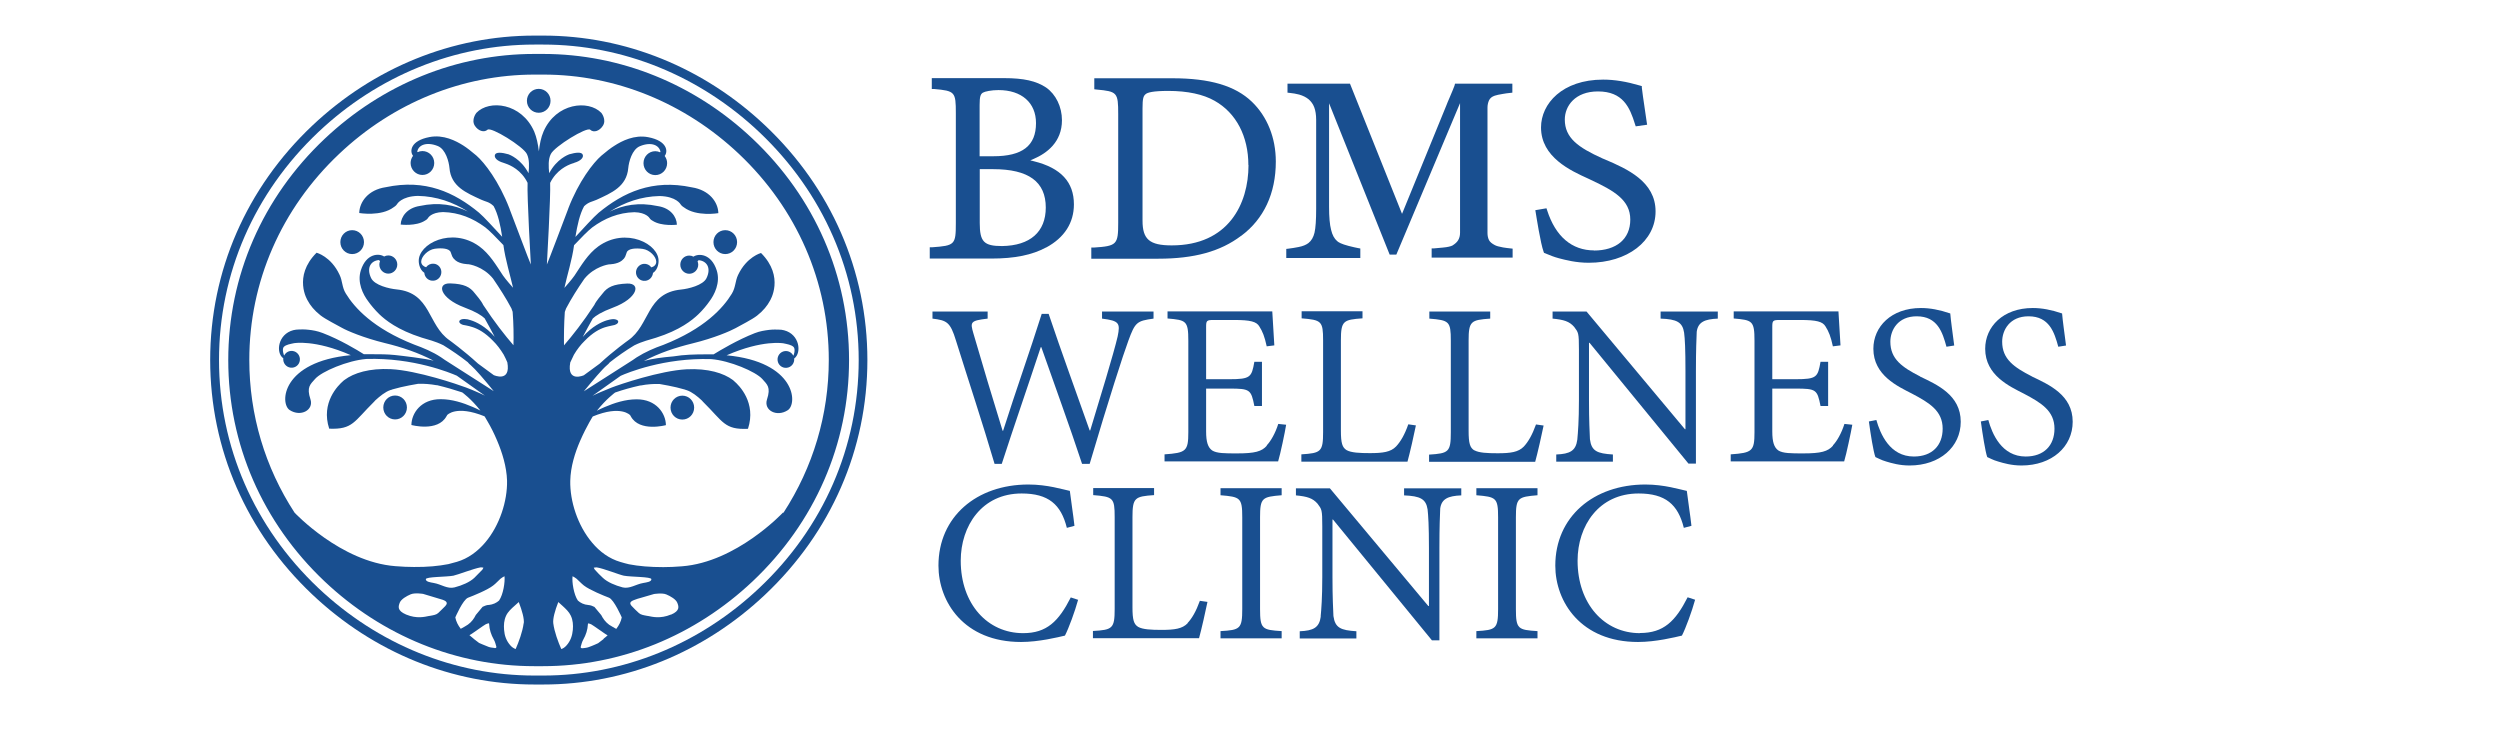 <svg xmlns="http://www.w3.org/2000/svg" id="Layer_1" width="184" viewBox="0 70 184 30" height="55"><defs><style>.cls-1{fill:#fff;}.cls-2{fill:#194f90;}</style></defs><rect class="cls-1" width="184" height="130"/><g><path class="cls-2" d="M77.01,75.71c1.33-.72,2.03-1.81,2.03-3.17,0-1.64-.96-2.68-2.94-3.17l-.27-.07,.26-.11c.95-.41,2.07-1.23,2.07-2.84,0-.99-.45-1.91-1.17-2.41-.72-.48-1.64-.69-3.1-.69h-5.31v.8h.17c1.54,.14,1.6,.21,1.6,1.78v8.09c0,1.59-.07,1.66-1.75,1.78h-.17v.83h4.54c1.71,0,2.99-.26,4.03-.82m-.03-2.94c0,1.8-1.15,2.81-3.22,2.84-1.34,0-1.64-.32-1.64-1.7v-3.96h.98c2.61,0,3.88,.92,3.88,2.83m-4.87-3.77v-3.77c0-.65,.07-.81,.24-.92,.15-.09,.63-.19,1.15-.19,1.7,0,2.76,.93,2.76,2.43,0,1.67-1,2.44-3.14,2.44h-1.01Z"/><path class="cls-2" d="M91.35,74.86c1.67-1.24,2.55-3.13,2.55-5.47,0-1.75-.63-3.31-1.76-4.4-1.23-1.18-3.09-1.73-5.86-1.73h-5.74v.81l.17,.02c1.52,.14,1.59,.22,1.59,1.8v8.02c0,1.59-.1,1.7-1.8,1.81h-.18v.82h4.93c2.64,0,4.57-.53,6.09-1.68m.55-5.21c0,2.86-1.48,5.91-5.65,5.91-1.63,0-2.15-.44-2.15-1.82v-8.27c0-.73,.06-.91,.24-1.05,.13-.11,.52-.23,1.65-.23,1.42,0,2.58,.25,3.42,.73,1.58,.89,2.48,2.61,2.48,4.73"/><path class="cls-2" d="M100.12,75.79l-.16-.03c-.16-.03-.39-.08-.7-.16-.54-.14-.76-.27-.85-.36-.2-.17-.35-.44-.44-.82-.1-.38-.15-.95-.15-1.68v-7.64l4.46,11.14h.49l4.69-11.15v9.54c0,.22-.05,.4-.14,.55-.09,.15-.23,.27-.42,.39-.12,.06-.35,.12-.69,.15-.25,.03-.48,.05-.66,.06h-.18v.68h5.96v-.66l-.18-.02c-.15-.01-.32-.04-.53-.07-.29-.05-.49-.11-.6-.17-.21-.11-.36-.23-.43-.37-.07-.14-.11-.32-.11-.52v-9.22c0-.2,.04-.38,.11-.54,.08-.17,.22-.28,.43-.35,.13-.04,.33-.09,.6-.13,.19-.03,.36-.06,.51-.07l.18-.02v-.66h-4.22l-.04,.15c-.02,.08-.23,.57-.37,.9-.1,.22-.18,.43-.22,.53l-3.27,8-3.83-9.58h-4.6v.66l.18,.02c.22,.02,.45,.06,.68,.12,.28,.08,.52,.2,.71,.36,.17,.15,.31,.34,.4,.58,.09,.24,.14,.55,.14,.92v6.55c0,.82-.04,1.4-.12,1.75-.08,.34-.23,.6-.45,.77-.17,.13-.41,.23-.72,.29-.25,.05-.5,.09-.74,.12l-.17,.02v.67h5.45v-.66Z"/><path class="cls-2" d="M117.33,75.93c-1.64,0-2.84-1.02-3.46-2.95l-.05-.15-.82,.14,.03,.18c.04,.23,.35,2.26,.58,2.88l.03,.08,.08,.03s.1,.04,.17,.07c.2,.08,.47,.2,.85,.3,.5,.13,1.26,.33,2.19,.33,2.85,0,4.92-1.59,4.92-3.78s-2.07-3.12-3.74-3.83l-.17-.07c-1.79-.81-2.77-1.51-2.77-2.86,0-1,.76-2.07,2.44-2.07,1.83,0,2.34,1.15,2.73,2.42l.05,.15,.84-.12-.03-.18c-.05-.39-.1-.73-.15-1.03l-.02-.14c-.08-.52-.14-.96-.19-1.37v-.12l-.13-.04c-1.02-.3-1.89-.44-2.72-.44-3,0-4.57,1.77-4.57,3.52,0,2.19,2.18,3.18,3.48,3.77l.21,.1c1.68,.79,2.88,1.47,2.88,2.91s-1.03,2.28-2.68,2.28"/><path class="cls-2" d="M70.36,82.57c.95,3.04,1.94,6.01,2.84,9.07h.53c.9-2.78,1.85-5.5,2.87-8.59h.04c.93,2.66,2.09,5.82,3,8.59h.56c1.4-4.74,2.47-8.05,2.85-9.07,.5-1.36,.62-1.45,1.85-1.62v-.52h-3.79v.52c1.27,.16,1.35,.33,1.15,1.31-.28,1.22-1.33,4.65-2.02,6.92h-.04c-1.07-3.03-2.07-5.75-3.02-8.58h-.51c-.88,2.79-1.88,5.58-2.84,8.6h-.04c-.78-2.52-1.47-4.84-2.15-7.17-.24-.83-.23-.93,1.05-1.08v-.52h-4.06v.52c1.05,.13,1.31,.24,1.73,1.62"/><path class="cls-2" d="M93.24,90.3c-.37,.43-.88,.57-2.19,.57-.91,0-1.5,0-1.84-.22-.3-.22-.44-.6-.44-1.4v-3.15h1.71c1.52,0,1.6,.07,1.84,1.28h.56v-3.25h-.56c-.2,1.13-.28,1.28-1.84,1.28h-1.71v-3.83c0-.48,.03-.53,.56-.53h1.48c1.23,0,1.67,.12,1.88,.48,.24,.38,.38,.73,.54,1.46l.56-.07c-.06-.93-.13-2.11-.15-2.5h-7.71v.52c1.37,.12,1.53,.16,1.53,1.64v6.73c0,1.39-.16,1.52-1.75,1.63v.52h8.36c.16-.52,.51-2.18,.59-2.7l-.58-.06c-.22,.7-.56,1.28-.85,1.58"/><path class="cls-2" d="M95.78,90.95v.53h7.81c.15-.52,.52-2.15,.62-2.67l-.56-.08c-.27,.78-.58,1.29-.9,1.63-.39,.41-.97,.49-1.92,.49-.77,0-1.38-.03-1.72-.22-.32-.2-.42-.51-.42-1.44v-6.64c0-1.44,.18-1.52,1.59-1.62v-.52h-4.48v.52c1.46,.12,1.58,.2,1.58,1.62v6.76c0,1.44-.16,1.54-1.6,1.63"/><path class="cls-2" d="M108.51,90.65c-.32-.2-.42-.51-.42-1.44v-6.64c0-1.44,.18-1.52,1.59-1.62v-.52h-4.48v.52c1.46,.12,1.58,.2,1.58,1.62v6.76c0,1.44-.16,1.54-1.6,1.63v.53h7.81c.15-.52,.52-2.16,.62-2.67l-.56-.08c-.28,.78-.58,1.29-.9,1.63-.4,.41-.97,.49-1.92,.49-.77,0-1.38-.03-1.72-.22"/><path class="cls-2" d="M122.22,80.95c1.19,.04,1.61,.26,1.73,1.03,.06,.45,.1,1.21,.1,2.85v4.26h-.04l-7.24-8.66h-2.5v.52c.83,.08,1.23,.2,1.59,.61,.31,.42,.35,.42,.35,1.67v3.73c0,1.53-.07,2.36-.12,2.9-.11,.83-.55,1.05-1.55,1.09v.53h4.17v-.53c-1.16-.07-1.58-.25-1.69-1.12-.02-.5-.07-1.33-.07-2.86v-4.24h.04l7.28,8.89h.55v-6.79c0-1.63,.04-2.4,.06-2.92,.1-.7,.57-.92,1.55-.96v-.52h-4.21v.52Z"/><path class="cls-2" d="M134.91,90.3c-.38,.43-.88,.57-2.19,.57-.91,0-1.5,0-1.84-.22-.3-.22-.44-.6-.44-1.4v-3.15h1.71c1.52,0,1.6,.07,1.84,1.28h.56v-3.25h-.56c-.2,1.13-.27,1.28-1.84,1.28h-1.71v-3.83c0-.48,.03-.53,.56-.53h1.48c1.23,0,1.67,.12,1.88,.48,.24,.38,.38,.73,.54,1.46l.56-.07c-.06-.93-.13-2.11-.15-2.5h-7.71v.52c1.37,.12,1.53,.16,1.53,1.64v6.73c0,1.39-.16,1.52-1.75,1.63v.52h8.35c.16-.52,.51-2.18,.6-2.7l-.58-.06c-.22,.7-.56,1.28-.85,1.58"/><path class="cls-2" d="M141.31,85.2c-1.31-.67-2.18-1.27-2.18-2.55,0-.85,.55-1.87,1.94-1.87,1.53,0,1.9,1.18,2.19,2.24l.57-.09c-.14-1.11-.24-1.76-.29-2.36-.8-.27-1.48-.4-2.16-.4-2.19,0-3.5,1.38-3.5,3,0,1.96,1.81,2.77,2.84,3.3,1.29,.68,2.26,1.27,2.26,2.58,0,1.23-.77,2.05-2.12,2.05-1.77,0-2.47-1.66-2.76-2.69l-.55,.11c.12,.89,.33,2.23,.48,2.62,.16,.06,.41,.22,.8,.33,.4,.12,.98,.29,1.71,.29,2.24,0,3.77-1.38,3.77-3.22,0-1.97-1.75-2.73-3-3.33"/><path class="cls-2" d="M149.54,85.2c-1.31-.67-2.18-1.27-2.18-2.55,0-.85,.55-1.87,1.94-1.87,1.53,0,1.9,1.18,2.19,2.24l.57-.09c-.14-1.11-.24-1.76-.29-2.36-.8-.27-1.48-.4-2.16-.4-2.19,0-3.5,1.38-3.5,3,0,1.96,1.81,2.77,2.84,3.3,1.29,.68,2.26,1.27,2.26,2.58,0,1.23-.77,2.05-2.12,2.05-1.76,0-2.47-1.66-2.75-2.69l-.55,.11c.12,.89,.33,2.23,.47,2.62,.16,.06,.41,.22,.81,.33,.4,.12,.98,.29,1.71,.29,2.24,0,3.77-1.38,3.77-3.22,0-1.97-1.75-2.73-3-3.33"/><path class="cls-2" d="M79.36,101.65l-.55-.18c-.9,1.77-1.77,2.63-3.51,2.63-2.62,0-4.59-2.15-4.59-5.33,0-2.57,1.56-4.95,4.48-4.95,1.97,0,2.9,.8,3.33,2.53l.56-.15c-.1-.9-.22-1.58-.34-2.57-.49-.1-1.65-.47-3.05-.47-3.81,0-6.62,2.37-6.62,5.97,0,2.67,1.88,5.62,6.08,5.62,1.31,0,2.72-.35,3.23-.47,.28-.54,.74-1.8,.97-2.64"/><path class="cls-2" d="M87.41,103.37c-.39,.41-.97,.49-1.92,.49-.77,0-1.38-.03-1.72-.22-.32-.2-.42-.51-.42-1.44v-6.64c0-1.44,.18-1.52,1.59-1.62v-.52h-4.48v.52c1.47,.12,1.58,.2,1.58,1.62v6.76c0,1.44-.16,1.54-1.6,1.62v.53h7.81c.15-.52,.52-2.16,.62-2.67l-.56-.08c-.28,.78-.58,1.29-.9,1.63"/><path class="cls-2" d="M89.83,103.95v.53h4.5v-.53c-1.43-.09-1.59-.15-1.59-1.62v-6.76c0-1.44,.16-1.5,1.59-1.62v-.52h-4.5v.52c1.45,.12,1.6,.18,1.6,1.62v6.76c0,1.45-.16,1.54-1.6,1.62"/><path class="cls-2" d="M97.21,102.87c-.11,.83-.55,1.05-1.55,1.09v.53h4.17v-.53c-1.15-.07-1.57-.25-1.69-1.12-.02-.5-.07-1.33-.07-2.86v-4.24h.04l7.28,8.89h.55v-6.79c0-1.63,.04-2.4,.06-2.92,.1-.7,.57-.92,1.55-.96v-.52h-4.21v.52c1.19,.05,1.61,.26,1.73,1.03,.05,.45,.1,1.21,.1,2.85v4.26h-.05l-7.24-8.66h-2.5v.52c.83,.08,1.23,.2,1.59,.61,.31,.42,.35,.42,.35,1.67v3.74c0,1.53-.07,2.36-.12,2.9"/><path class="cls-2" d="M113.16,93.95v-.52h-4.5v.52c1.45,.12,1.6,.18,1.6,1.62v6.76c0,1.45-.16,1.54-1.6,1.62v.53h4.5v-.53c-1.43-.09-1.59-.15-1.59-1.62v-6.76c0-1.44,.16-1.5,1.59-1.62"/><path class="cls-2" d="M120.7,104.1c-2.62,0-4.59-2.15-4.59-5.33,0-2.57,1.56-4.95,4.49-4.95,1.97,0,2.9,.8,3.33,2.53l.56-.15c-.1-.9-.22-1.58-.34-2.57-.5-.1-1.65-.47-3.05-.47-3.81,0-6.63,2.37-6.63,5.97,0,2.67,1.89,5.62,6.09,5.62,1.31,0,2.72-.35,3.23-.47,.28-.54,.74-1.8,.97-2.64l-.55-.18c-.9,1.77-1.77,2.63-3.51,2.63"/><path class="cls-2" d="M29.08,88.37c.48,0,.87-.39,.87-.88s-.39-.88-.87-.88-.87,.39-.87,.88,.39,.88,.87,.88"/><path class="cls-2" d="M25.05,75.32c0,.49,.39,.88,.87,.88s.87-.39,.87-.88-.39-.88-.87-.88-.87,.39-.87,.88"/><path class="cls-2" d="M50.22,86.62c-.48,0-.87,.39-.87,.88s.39,.88,.87,.88,.87-.39,.87-.88-.39-.88-.87-.88"/><path class="cls-2" d="M53.38,74.44c-.48,0-.87,.39-.87,.88s.39,.88,.87,.88,.87-.39,.87-.88-.39-.88-.87-.88"/><path class="cls-2" d="M56.33,66.75c-4.52-4.28-10.33-6.63-16.35-6.63-.11,0-.22,0-.33,0-.11,0-.22,0-.32,0-6.03,0-11.83,2.36-16.35,6.63-4.84,4.58-7.51,10.7-7.51,17.25s2.67,12.67,7.51,17.25c4.52,4.28,10.33,6.63,16.35,6.63,.11,0,.22,0,.32,0,.11,0,.22,0,.33,0,6.03,0,11.83-2.35,16.35-6.63,4.84-4.58,7.51-10.7,7.51-17.25s-2.67-12.67-7.51-17.25m-.44,34.02c-4.4,4.16-10.05,6.45-15.91,6.45-.11,0-.22,0-.33,0-.11,0-.22,0-.32,0-5.86,0-11.51-2.29-15.91-6.45-4.71-4.46-7.3-10.41-7.3-16.77s2.59-12.31,7.3-16.77c4.4-4.16,10.05-6.45,15.91-6.45,.11,0,.22,0,.32,0,.11,0,.22,0,.33,0,5.86,0,11.51,2.29,15.91,6.45,4.71,4.46,7.31,10.41,7.31,16.77s-2.59,12.32-7.31,16.77"/><path class="cls-2" d="M55.4,67.72c-4.26-4.03-9.74-6.25-15.43-6.25-.11,0-.22,0-.33,0-.11,0-.22,0-.32,0-5.69,0-11.16,2.22-15.43,6.25-4.57,4.32-7.09,10.1-7.09,16.28s2.52,11.96,7.08,16.28c4.26,4.03,9.74,6.25,15.43,6.25,.04,0,.09,0,.13,0,.05,0,.09,0,.14,0,.02,0,.04,0,.05,0,.02,0,.04,0,.06,0,.05,0,.09,0,.14,0,.04,0,.09,0,.14,0,5.69,0,11.16-2.22,15.43-6.25,4.57-4.32,7.09-10.1,7.09-16.28s-2.52-11.96-7.09-16.28m-22.61,34.37c-.17,.18-.36,.35-.54,.53-.14,.13-.36,.16-.57,.2-.03,0-.07,.01-.13,.02-.26,.05-.87,.22-1.66-.11-.68-.29-.57-.6-.47-.87,.1-.26,.5-.49,.81-.62,.31-.13,.91-.03,.91-.03,.03,.02,1.3,.38,1.43,.43,.09,.03,.18,.07,.24,.12,.12,.11,.07,.23-.02,.32m-.85-1.67c-.27-.05-.6-.09-.6-.28,0-.19,1.52-.16,2.03-.26,.33-.07,1.48-.52,1.99-.61,.07-.01,.15,.01,.22,.02-.03,.05-.04,.11-.08,.15-.19,.2-.39,.4-.59,.6-.34,.32-.91,.56-1.45,.7-.53,.14-.99-.23-1.52-.32m4.46,4.78c-.15-.02-.31-.03-.44-.08-.27-.1-.7-.29-.7-.29l-.38-.29s-.02-.02-.03-.03c-.1-.08-.2-.17-.3-.25,.09-.05,.19-.11,.24-.15,.25-.17,.5-.35,.75-.52,.13-.09,.25-.18,.45-.21,0,.03,.01,.04,.01,.06,.02,.4,.14,.78,.35,1.15,.09,.16,.13,.34,.18,.51,.02,.08-.04,.12-.14,.11m-.43-3.18c-.15,.01-.31,.08-.44,.14l-.5,.6c-.13,.26-.3,.51-.58,.71-.1,.07-.36,.22-.53,.31-.2-.26-.34-.53-.4-.84,0,0,.56-1.31,.94-1.45,.37-.14,1.44-.57,1.85-.9,.2-.15,.35-.33,.53-.49,.09-.07,.19-.14,.3-.19,.05,.41-.09,1.35-.4,1.79-.19,.17-.43,.29-.78,.33m2.59,1.34c-.08,.63-.36,1.38-.59,1.9-.13-.05-.25-.12-.37-.25-.32-.35-.45-.75-.48-1.16-.03-.35-.01-.71,.15-1.05,.13-.28,.38-.51,.63-.73,.1-.09,.2-.18,.3-.27,.25,.65,.41,1.23,.37,1.56m3.61,.49c-.04,.41-.16,.81-.48,1.16-.12,.13-.24,.21-.37,.25-.23-.52-.51-1.27-.59-1.9-.04-.34,.12-.92,.37-1.56,.1,.09,.2,.18,.3,.27,.25,.23,.49,.45,.62,.73,.16,.34,.18,.69,.15,1.05m2.27,.66s-.03,.03-.03,.03l-.38,.29s-.43,.2-.7,.29c-.13,.05-.29,.06-.44,.08-.1,.01-.16-.03-.14-.11,.05-.17,.09-.35,.18-.51,.21-.37,.33-.75,.35-1.15,0-.02,0-.03,.01-.06,.19,.02,.32,.12,.45,.21,.25,.18,.5,.35,.75,.52,.05,.03,.14,.1,.24,.15-.1,.09-.19,.17-.3,.25m.94-.72c-.17-.1-.43-.24-.53-.31-.27-.2-.45-.45-.58-.71l-.5-.6c-.13-.07-.29-.13-.44-.14-.35-.03-.59-.16-.78-.33-.3-.43-.45-1.38-.39-1.79,.11,.06,.22,.12,.3,.19,.18,.16,.34,.34,.53,.49,.42,.33,1.48,.76,1.85,.9,.37,.14,.94,1.45,.94,1.45-.06,.31-.2,.58-.4,.84m.46-3.05c-.54-.14-1.11-.38-1.45-.7-.21-.19-.4-.39-.59-.6-.04-.04-.05-.1-.08-.15,.07,0,.15-.03,.22-.02,.51,.08,1.65,.54,1.99,.61,.51,.1,2.03,.07,2.03,.26,0,.19-.33,.23-.61,.28-.53,.09-.99,.45-1.52,.32m3.57,2c-.79,.33-1.4,.16-1.66,.11-.05,0-.1-.02-.13-.02-.21-.04-.43-.07-.57-.2-.19-.17-.37-.35-.54-.53-.09-.1-.14-.22-.02-.32,.06-.05,.15-.09,.24-.12,.15-.06,.31-.11,.47-.15,.15-.04,.88-.25,.96-.28,0,0,.61-.1,.91,.03,.31,.13,.71,.36,.81,.62,.1,.26,.22,.58-.47,.87m8.23-7.5s-3.4,3.63-7.42,3.94c-.49,.04-.94,.06-1.37,.06-.98,0-1.81-.07-2.53-.21-.09-.02-.52-.13-.63-.17-.82-.24-1.52-.75-2.08-1.42-1.07-1.26-1.64-3.06-1.61-4.55,.02-1.03,.35-2.08,.73-2.95,.24-.55,.49-1.03,.68-1.37,.2-.36,.25-.42,.25-.42,2.09-.86,2.75-.09,2.75-.09,0,0,.02,.04,.05,.09,.64,1.17,2.58,.64,2.58,.64-.01-.87-.72-1.91-2.16-1.9-.82,0-1.62,.26-2.35,.57-.2,.08-.39,.18-.57,.27,.69-.87,1.34-1.34,1.34-1.34,.6-.21,1.22-.38,1.85-.52h.05c.45-.09,.91-.12,1.36-.11,0,0,1.11,.18,1.87,.41,.02,.01,.06,.02,.08,.03,.02,0,.05,.01,.07,.02,.38,.13,.77,.44,1.1,.75,.03,.04,.06,.07,.1,.11,1.48,1.46,1.56,2.06,3.3,1.98,.63-1.92-.65-3.2-1.02-3.51l-.02-.02s-.07-.06-.07-.06h0c-.68-.51-1.83-.87-3.41-.79-1.93,.1-4.92,1.11-5.53,1.35-.26,.1-.52,.21-.78,.32h0c-.21,.09-.41,.18-.61,.28,.68-.49,1.44-1.03,2.07-1.47,.46-.21,3.19-1.34,6.66-1.23,1.37,.11,3.28,.92,3.77,1.47,.35,.4,.64,.59,.34,1.5-.26,.8,.72,1.32,1.53,.79,.74-.48,.59-3.56-4.5-4.04,2.67-1.17,4.19-.88,4.19-.88,.26,.06,.57,.1,.74,.27,.16,.17,0,.67-.03,.63-.11-.22-.35-.36-.61-.33-.34,.04-.58,.35-.54,.69,.04,.34,.34,.58,.68,.54,.34-.04,.58-.35,.54-.69h.01c.55-.41,.4-1.77-.75-2.07-.13-.04-.27-.05-.41-.05-.13,0-.37-.02-.7,.02-.31,.04-.67,.09-1.05,.24-1.28,.5-2.54,1.26-3.03,1.56-.19,0-.38,0-.58,0-.77,0-1.61,.02-2.38,.15-.81,.07-1.6,.17-2.17,.34,1.12-.59,2.36-1,3.59-1.3,1.59-.39,2.78-.91,3.16-1.12,.37-.21,1.21-.63,1.58-.92,.46-.36,.76-.74,.95-1.1,0,0,1.1-1.75-.66-3.51,0,0-1.05,.27-1.69,1.62-.22,.47-.17,.9-.46,1.38-.64,1.05-2.01,2.57-5.03,3.76h0c-.69,.24-1.35,.53-1.97,.92h0c-.1,.07-.19,.13-.29,.2h0l-3.6,2.3c.68-.83,1.37-1.64,1.68-1.9,.1-.08,.18-.16,.23-.23,.57-.45,1.17-.87,1.8-1.25,.63-.31,1.12-.41,1.59-.56,1.78-.56,2.68-1.3,3.12-1.72,.34-.32,.65-.71,.81-.94,.38-.5,.84-1.4,.55-2.3-.4-1.25-1.35-1.26-1.71-1.01-.09-.05-.2-.08-.31-.08-.37,0-.66,.3-.66,.67s.3,.67,.66,.67,.66-.3,.66-.67c0-.09-.02-.17-.05-.25,.03-.02,.05-.05,.08-.08,.58,.05,.95,.55,.58,1.32-.25,.53-1.35,.79-1.87,.84-2.57,.25-2.27,2.62-3.91,3.75,0,0-1.03,.73-2.09,1.71-.29,.21-.7,.52-1.16,.85,0,0-1.27,.57-1-.94,.09-.18,.18-.37,.27-.57,.23-.39,.5-.74,.79-1.02,.59-.61,1.09-.87,1.49-1,.32-.1,.67-.15,.71-.17,.18-.06,.27-.14,.27-.24,0-.03,0-.07-.06-.11-.09-.07-.26-.1-.44-.07-.03,0-.18,.03-.35,.08-.38,.12-1.08,.44-1.76,1.22,.26-.49,.51-.96,.74-1.36,.21-.2,.63-.48,1.49-.8,1.82-.68,2.08-1.81,1.04-1.77-1.02,.04-1.46,.27-1.8,.72-.11,.14-.48,.55-.62,.86-.84,1.28-1.6,2.24-2.23,2.97-.01-.71,0-1.58,.06-2.46,.03-.08,.06-.17,.09-.25,.4-.76,.86-1.48,1.35-2.19,.75-.92,1.8-1.06,1.8-1.06,0,0,.62,0,.96-.28,.27-.22,.25-.32,.36-.61,.11-.28,.66-.32,1.17-.25,.52,.07,1,.57,1,.95,0,.22-.17,.36-.36,.41-.13-.18-.34-.28-.57-.26-.34,.04-.59,.35-.56,.69,.04,.35,.34,.6,.69,.56,.3-.03,.53-.28,.56-.58,.41-.27,.41-.84,.41-.84,.07-1.29-2.42-2.57-4.44-1.11-.77,.56-1.25,1.4-1.75,2.15-.18,.27-.74,.9-.74,.9,.19-.89,.57-2.08,.71-3.14,.49-.52,1.06-1.1,1.34-1.31,.91-.67,1.92-1.09,3.1-1.12,.89,.02,1.12,.44,1.12,.44,0,0,.06,.11,.22,.19,.66,.43,1.79,.29,1.79,.29-.02-.59-.47-1.23-1.41-1.37-1.4-.3-2.55-.08-3.54,.41,1.1-.69,2.31-1.12,3.68-1.15,1.23,.03,1.54,.61,1.54,.61,0,0,.07,.12,.24,.22,.93,.71,2.54,.43,2.54,.43-.02-.81-.66-1.7-1.95-1.9-2.92-.62-5.05,.38-6.86,1.87-.34,.28-1.18,1.21-1.71,1.78,.14-.87,.32-1.68,.64-2.26,.35-.33,.6-.33,.91-.47,1.11-.51,2.22-.97,2.34-2.34,.04-.44,.27-1.37,.86-1.61,.85-.35,1.43-.06,1.51,.42-.01,0-.02,.02-.03,.03-.11-.05-.23-.08-.35-.08-.48,0-.87,.39-.87,.88s.39,.88,.87,.88,.87-.39,.87-.88c0-.2-.07-.38-.18-.53,.26-.33,.2-1.11-1.21-1.38-1.02-.2-1.95,.28-2.49,.63-.25,.15-.61,.43-.96,.73-.6,.52-1.67,1.89-2.44,3.9h0s0,.03-.02,.06c0,.01,0,.02-.01,.03-.16,.42-1.5,3.97-1.54,4.02,0,0,.29-5.08,.24-6.01,.47-.95,1.27-1.3,1.62-1.42,.05-.01,.17-.05,.17-.06,.45-.13,.69-.38,.61-.59-.08-.22-.51-.17-1-.03-.07,.03-.91,.33-1.47,1.39-.05-.49-.08-1.02,.12-1.41,.27-.56,2.65-2.02,2.9-1.79,.25,.24,.68,.1,.93-.29,.29-.45-.11-.95-.11-.95-.95-.98-3.34-.74-4.26,1.38-.18,.41-.28,.92-.34,1.45-.06-.53-.17-1.04-.34-1.45-.93-2.12-3.32-2.37-4.26-1.38,0,0-.4,.5-.11,.95,.25,.38,.68,.52,.93,.29,.25-.24,2.63,1.23,2.9,1.79,.19,.39,.17,.92,.12,1.41-.56-1.06-1.4-1.36-1.47-1.39-.49-.14-.92-.18-1,.03-.08,.21,.15,.46,.61,.59,0,0,.13,.04,.17,.06,.35,.12,1.16,.47,1.62,1.42-.05,.94,.24,6.01,.24,6.01-.04-.04-1.37-3.59-1.54-4.02,0-.01,0-.02-.01-.03l-.02-.06h0c-.78-2.02-1.84-3.39-2.44-3.91-.35-.3-.71-.58-.95-.73-.55-.35-1.47-.83-2.5-.63-1.41,.27-1.47,1.05-1.21,1.38-.11,.15-.18,.33-.18,.53,0,.48,.39,.88,.87,.88s.87-.39,.87-.88-.39-.88-.87-.88c-.13,0-.25,.03-.35,.08-.01,0-.02-.02-.03-.03,.07-.48,.66-.76,1.51-.42,.59,.24,.82,1.17,.86,1.61,.11,1.37,1.23,1.83,2.34,2.34,.31,.15,.57,.14,.91,.47,.32,.58,.5,1.39,.63,2.26-.53-.57-1.37-1.5-1.71-1.78-1.81-1.49-3.94-2.49-6.86-1.87-1.29,.19-1.93,1.08-1.95,1.9,0,0,1.61,.28,2.54-.43,.17-.1,.24-.22,.24-.22,0,0,.31-.58,1.54-.61,1.38,.03,2.58,.46,3.68,1.15-1-.49-2.15-.71-3.54-.41-.93,.14-1.39,.79-1.41,1.37,0,0,1.13,.14,1.79-.29,.16-.08,.22-.19,.22-.19,0,0,.22-.42,1.11-.44,1.18,.03,2.19,.45,3.1,1.12,.27,.2,.85,.79,1.34,1.31,.14,1.06,.51,2.25,.71,3.14,0,0-.56-.63-.74-.9-.5-.75-.98-1.59-1.75-2.15-2.03-1.46-4.51-.18-4.45,1.11,0,0,0,.57,.41,.84,.02,.3,.25,.55,.56,.58,.34,.04,.65-.21,.69-.56,.04-.35-.21-.66-.55-.69-.23-.02-.44,.08-.57,.26-.18-.05-.36-.19-.36-.41,0-.37,.49-.88,1-.95,.51-.07,1.06-.03,1.17,.25,.11,.28,.09,.38,.36,.61,.34,.28,.96,.28,.96,.28,0,0,1.05,.13,1.8,1.06,.48,.71,.95,1.43,1.35,2.19,.03,.08,.06,.17,.09,.25,.07,.88,.08,1.75,.06,2.46-.63-.73-1.39-1.69-2.23-2.97-.14-.31-.51-.72-.62-.86-.34-.45-.78-.69-1.8-.72-1.04-.04-.77,1.09,1.04,1.77,.86,.32,1.28,.6,1.49,.8,.22,.4,.48,.86,.74,1.36-.67-.77-1.37-1.1-1.76-1.22-.17-.06-.32-.09-.35-.08-.18-.03-.35,0-.44,.07-.05,.04-.06,.08-.06,.11,0,.1,.1,.18,.27,.24,.04,.01,.4,.06,.72,.17,.4,.13,.9,.39,1.49,1,.29,.28,.55,.63,.79,1.02,.1,.19,.19,.38,.27,.57,.27,1.51-1,.94-1,.94-.46-.33-.88-.64-1.16-.85-1.06-.97-2.09-1.71-2.09-1.71-1.64-1.13-1.34-3.5-3.91-3.75-.52-.05-1.62-.3-1.87-.84-.36-.77,0-1.27,.58-1.32,.03,.03,.05,.06,.08,.08-.03,.08-.05,.16-.05,.25,0,.37,.3,.67,.66,.67s.66-.3,.66-.67-.3-.67-.66-.67c-.11,0-.22,.03-.31,.08-.37-.25-1.31-.24-1.71,1.01-.29,.9,.16,1.79,.55,2.3,.16,.23,.47,.61,.81,.94,.44,.42,1.33,1.15,3.12,1.72,.47,.15,.96,.25,1.59,.56,.63,.39,1.23,.8,1.8,1.25,.05,.07,.13,.15,.23,.23,.31,.26,1,1.06,1.68,1.9l-3.6-2.3h0c-.1-.07-.19-.14-.29-.2h0c-.61-.4-1.28-.68-1.97-.93h0c-3.02-1.19-4.39-2.71-5.03-3.76-.29-.47-.23-.91-.46-1.38-.63-1.35-1.69-1.62-1.69-1.62-1.76,1.76-.66,3.51-.66,3.51h0c.19,.36,.49,.74,.95,1.1,.37,.29,1.21,.71,1.58,.92,.37,.21,1.57,.73,3.16,1.12,1.24,.3,2.47,.71,3.59,1.3-.57-.16-2.37-.37-2.85-.42-.57-.06-1.16-.06-1.71-.06-.2,0-.4,0-.58,0-.49-.31-1.75-1.07-3.03-1.56-.39-.15-.75-.21-1.05-.24-.33-.04-.57-.02-.7-.02-.14,0-.28,.02-.41,.05-1.15,.3-1.3,1.67-.75,2.06h.01c-.04,.35,.2,.66,.54,.7,.34,.04,.64-.2,.68-.54,.04-.34-.2-.65-.54-.69-.26-.03-.5,.11-.61,.33-.02,.04-.19-.47-.03-.63,.17-.17,.48-.21,.74-.27,0,0,1.52-.29,4.19,.88-5.1,.48-5.24,3.56-4.5,4.04,.81,.53,1.79,0,1.53-.79-.3-.91-.01-1.1,.34-1.5,.48-.55,2.4-1.36,3.77-1.47,3.47-.11,6.2,1.03,6.66,1.23,.63,.44,1.39,.98,2.07,1.47-.2-.1-.4-.19-.61-.28h0c-.25-.11-.51-.22-.78-.32-.61-.23-3.6-1.25-5.53-1.35-1.58-.08-2.73,.28-3.41,.79h0s-.03,.02-.08,.06l-.02,.02c-.37,.32-1.66,1.59-1.03,3.51,1.74,.07,1.82-.52,3.3-1.98,.04-.04,.07-.07,.1-.11,.33-.3,.72-.62,1.1-.75,.02,0,.05-.01,.07-.02,.03,0,.06-.02,.08-.03,.77-.23,1.88-.41,1.88-.41,.45-.02,.91,.02,1.36,.1h.05c.63,.15,1.25,.33,1.85,.53,0,0,.65,.46,1.34,1.34-.19-.1-.38-.19-.57-.27-.72-.31-1.53-.57-2.35-.57-1.45-.01-2.15,1.03-2.16,1.9,0,0,1.94,.53,2.58-.64,.04-.05,.05-.09,.05-.09,0,0,.65-.76,2.75,.09,0,0,.05,.06,.25,.42,.2,.34,.45,.82,.68,1.37,.37,.87,.7,1.92,.73,2.95,.03,1.49-.54,3.29-1.61,4.55-.56,.66-1.26,1.18-2.08,1.42-.11,.03-.54,.14-.63,.17-.72,.14-1.55,.22-2.53,.21-.43,0-.88-.02-1.37-.06-4.02-.31-7.42-3.94-7.42-3.94h0c-2.17-3.33-3.33-7.19-3.33-11.24,0-5.75,2.35-11.13,6.61-15.16,3.98-3.77,9.09-5.84,14.39-5.84,.11,0,.22,0,.32,0,.11,0,.22,0,.33,0,5.3,0,10.41,2.08,14.39,5.84,4.26,4.03,6.61,9.42,6.61,15.16,0,4.04-1.16,7.9-3.33,11.24h0"/><path class="cls-2" d="M39.65,64.04c-.48,0-.87,.39-.87,.88s.39,.88,.87,.88c.48,0,.87-.39,.87-.88s-.39-.88-.87-.88"/></g></svg>